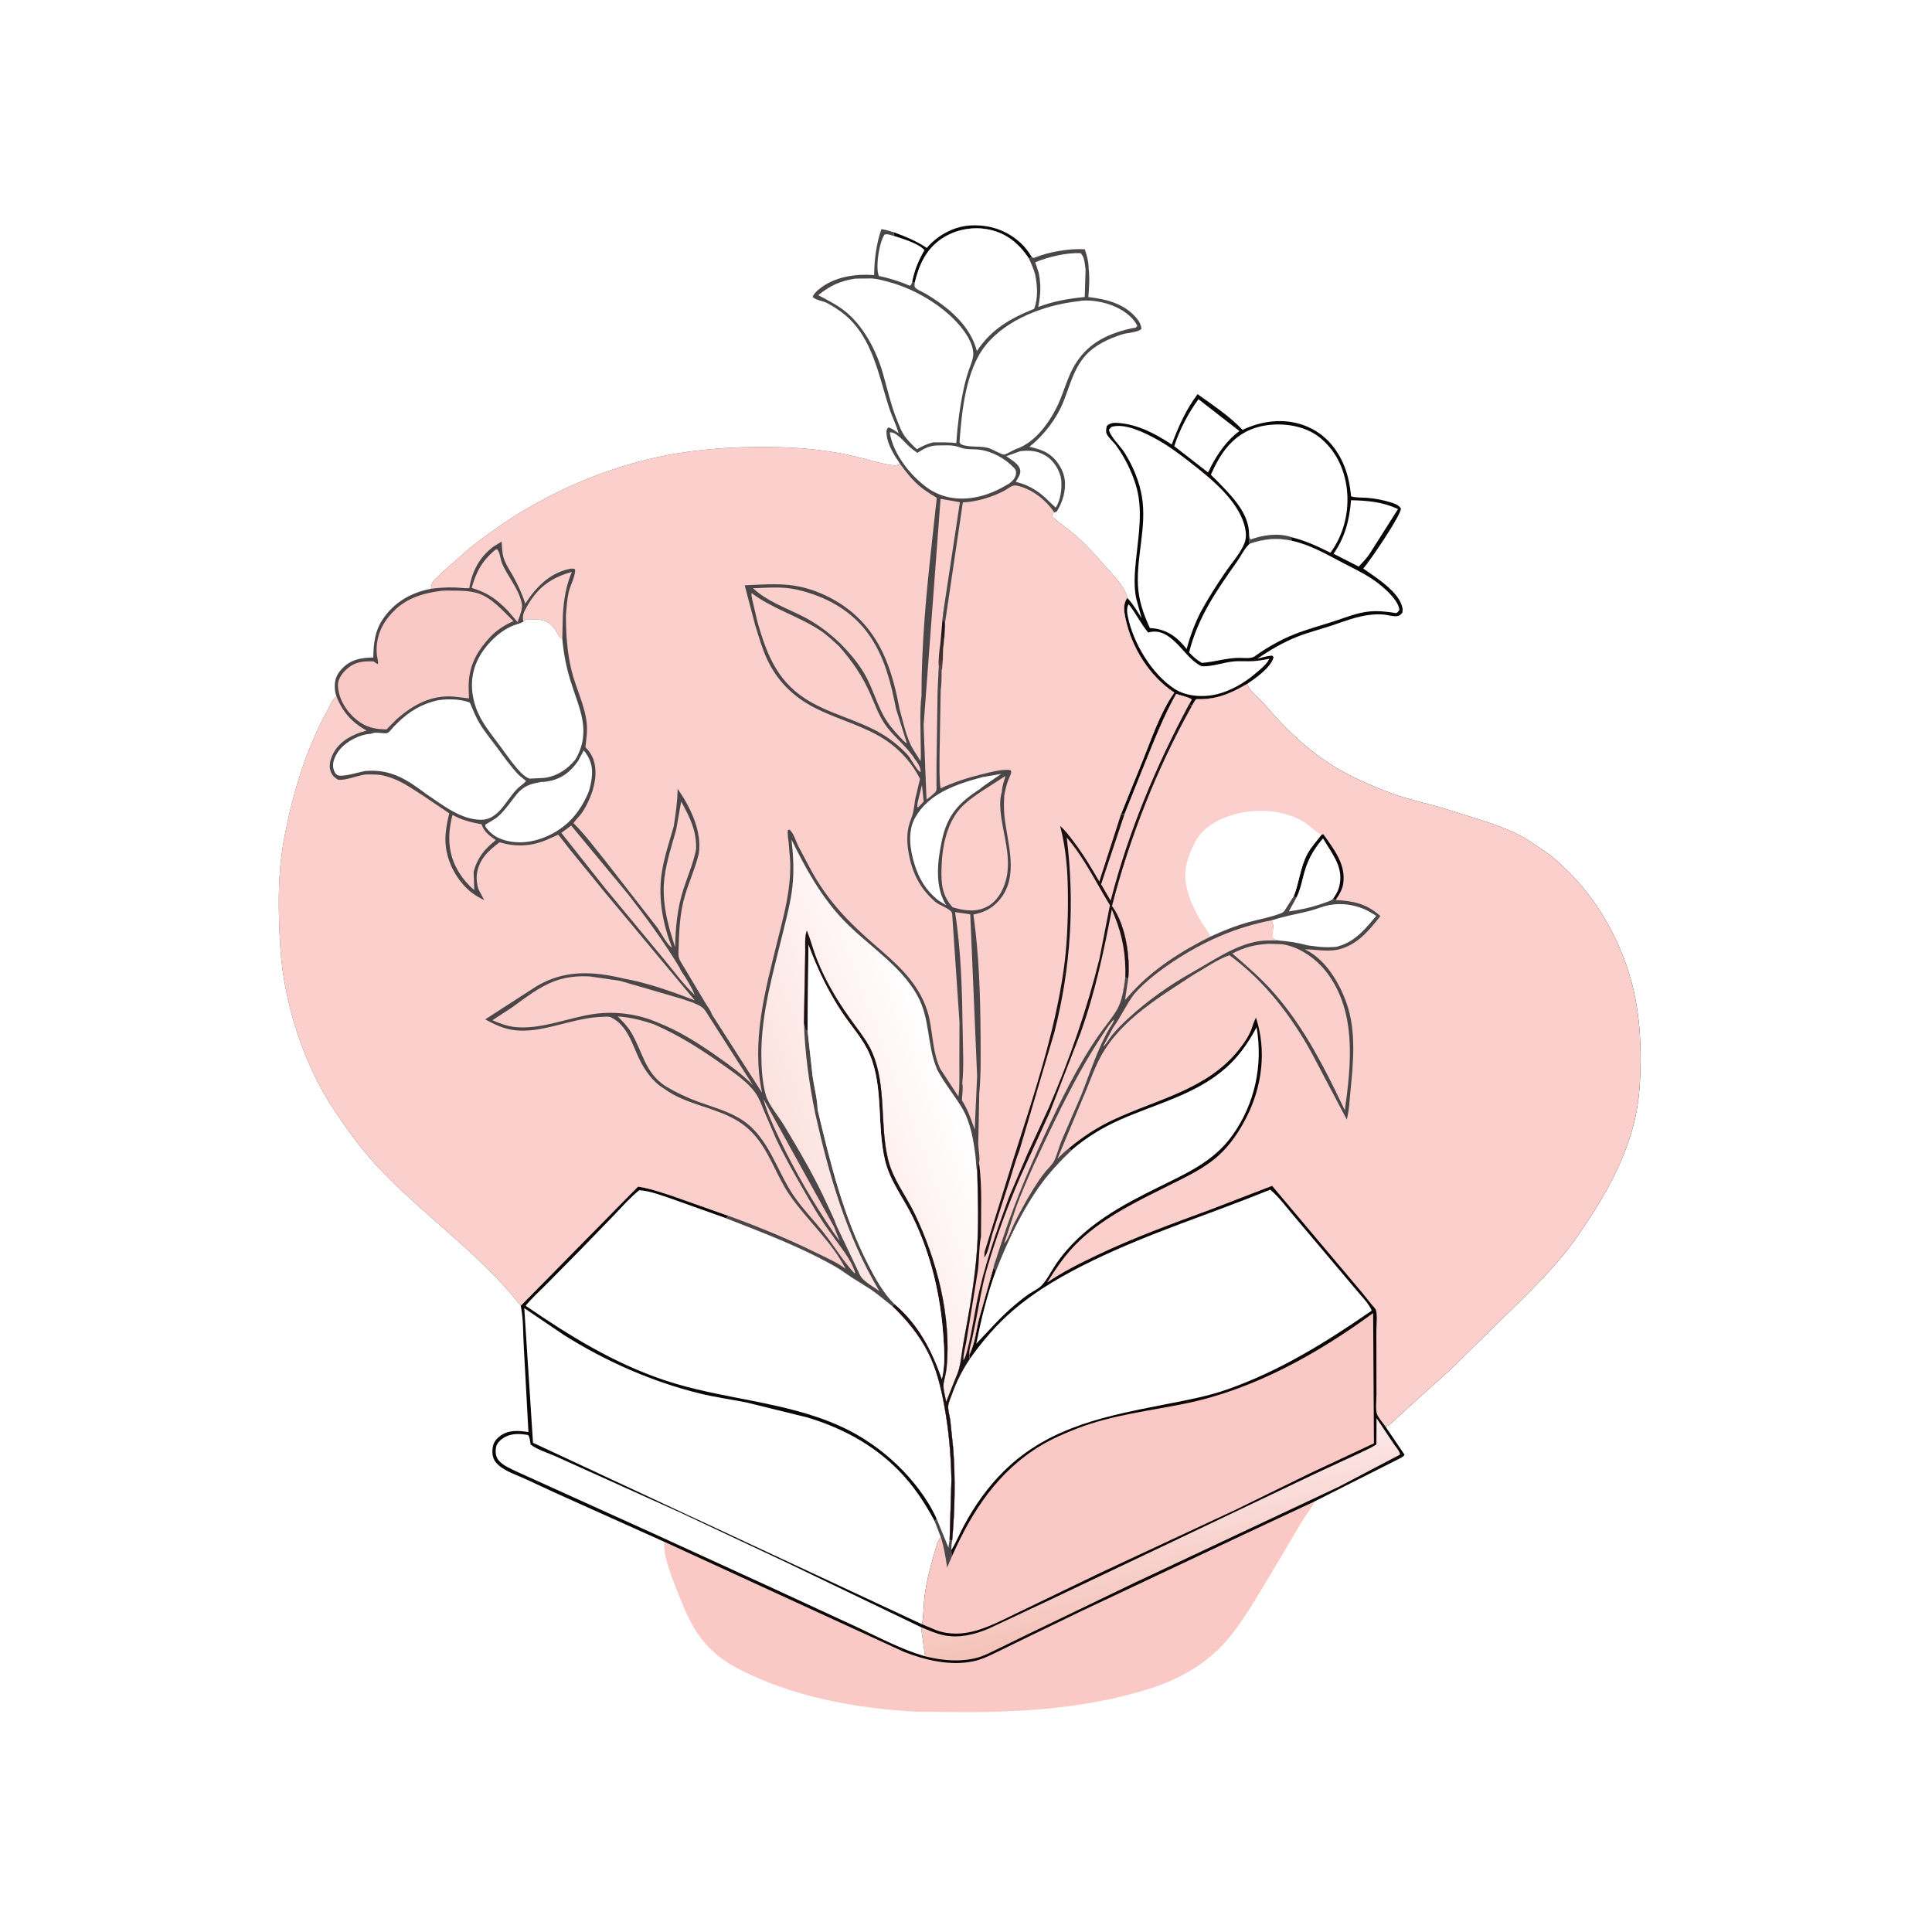 <svg version="1.1" xmlns="http://www.w3.org/2000/svg" style="display: block;" viewBox="0 0 2048 2048" width="1024" height="1024">
<defs>
	<linearGradient id="Gradient1" gradientUnits="userSpaceOnUse" x1="1244.59" y1="1708.24" x2="1212.89" y2="1566.47">
		<stop class="stop0" offset="0" stop-opacity="1" stop-color="rgb(244,194,184)"/>
		<stop class="stop1" offset="1" stop-opacity="1" stop-color="rgb(253,233,234)"/>
	</linearGradient>
	<linearGradient id="Gradient2" gradientUnits="userSpaceOnUse" x1="1007.07" y1="654.623" x2="989.928" y2="707.377">
		<stop class="stop0" offset="0" stop-opacity="1" stop-color="rgb(12,6,9)"/>
		<stop class="stop1" offset="1" stop-opacity="1" stop-color="rgb(87,65,63)"/>
	</linearGradient>
	<linearGradient id="Gradient3" gradientUnits="userSpaceOnUse" x1="836.372" y1="1221.65" x2="1011.37" y2="1155.31">
		<stop class="stop0" offset="0" stop-opacity="1" stop-color="rgb(252,226,222)"/>
		<stop class="stop1" offset="1" stop-opacity="1" stop-color="rgb(255,255,255)"/>
	</linearGradient>
</defs>
<path transform="translate(0,0)" fill="rgb(255,255,255)" d="M -0 -0 L 2048 0 L 2048 2048 L -0 2048 L -0 -0 z"/>
<path transform="translate(0,0)" fill="rgb(11,7,7)" d="M 947.966 246.343 C 960.118 250.881 971.633 255.536 982.443 262.825 L 983.684 261.424 C 995.03 248.737 1011.81 239.862 1029 238.985 C 1048.75 237.978 1067.13 243.972 1081.83 257.5 C 1086.4 261.706 1090.66 267.287 1093.79 272.636 L 1090.56 273.931 C 1080.5 258.568 1067.15 247.348 1048.68 243.457 C 1031.47 239.83 1012.76 243.25 998.174 253.1 C 981.303 264.491 974.328 280.887 969.562 299.995 L 966.815 299.148 C 969.091 286.874 973.636 275.872 979.89 265.134 C 973.179 257.85 956.444 253.072 947.226 250.055 L 947.966 246.343 z"/>
<path transform="translate(0,0)" fill="rgb(250,201,198)" d="M 704.171 1634.37 L 958.183 1751.04 C 980.875 1759.96 1007.36 1766.12 1031.66 1761.1 C 1040.75 1759.22 1049.13 1754.96 1057.45 1750.97 L 1089.07 1735.54 L 1143.98 1708.95 L 1322.78 1624.65 L 1394.09 1591.3 C 1390.12 1598.92 1384.43 1605.59 1380.02 1613 L 1347.31 1668.28 C 1332.63 1691.85 1318.92 1717.38 1300.76 1738.53 C 1279.17 1763.67 1250.36 1780.05 1219.07 1789.95 C 1155.93 1809.94 1088.37 1815.12 1022.49 1814.92 L 970.954 1814.45 C 906.951 1811.15 838.085 1798.29 780.951 1768.11 C 766.87 1760.67 753.929 1750.48 744.018 1737.9 C 733.193 1724.16 726.123 1707.35 719.696 1691.19 C 715.668 1681.07 711.562 1671.01 708.384 1660.58 C 705.657 1651.62 703.498 1643.79 704.171 1634.37 z"/>
<path transform="translate(0,0)" fill="rgb(11,7,7)" d="M 1194.89 633.731 L 1195.9 634.818 C 1201.53 640.983 1205.75 648.235 1210.14 655.296 L 1204.46 634.546 C 1201.68 621.557 1202.82 607.242 1204.12 594.136 C 1206.8 567.174 1212.15 539.697 1203.73 513.163 C 1199.17 498.773 1192.11 484.701 1183.29 472.439 C 1180.33 468.332 1175.03 464.176 1173.06 459.657 C 1171.88 456.939 1172.81 454.287 1173.26 451.5 C 1176.56 448.54 1179.86 448.012 1184.26 448.284 C 1205.94 449.623 1224.2 459.561 1242.09 471.175 C 1249.13 452.225 1257.29 434.016 1269.47 417.811 C 1285.67 429.457 1303.46 441.156 1317.16 455.685 C 1337.25 446.097 1360.59 443.005 1381.97 450.746 C 1401.48 457.808 1415.25 472.104 1423.6 490.748 C 1428.74 502.215 1430.96 513.732 1432.21 526.161 C 1437.58 527.757 1444.2 527.281 1449.83 527.763 C 1457.81 528.444 1465.53 529.973 1473.21 532.243 C 1477.71 533.573 1482.32 534.94 1485.04 539 C 1485.33 545.999 1451.82 595.248 1445.1 602.687 C 1458.55 612.247 1483.65 627.489 1486.69 644.798 C 1486.99 646.484 1486.8 647.862 1486.5 649.526 C 1484.68 651.721 1483.51 652.937 1480.5 653.189 C 1476.73 653.504 1471.89 652.092 1468.05 651.615 C 1462.77 650.959 1457.66 651.16 1452.39 651.752 C 1438.46 653.315 1425.4 658.458 1412.22 662.905 C 1399.83 667.082 1387.04 670.221 1374.89 675.053 C 1359.66 681.107 1346.29 689.151 1332.74 698.229 C 1337.89 696.973 1343.2 695.288 1348.5 694.942 L 1350.1 696.5 C 1347.38 707.638 1330.87 718.981 1321.95 725.037 C 1311.43 731.086 1300.2 736.834 1288.25 739.401 C 1283.28 740.47 1278.31 740.985 1273.23 741.138 C 1272.53 741.16 1268.31 741.036 1267.97 741.24 C 1266.92 741.884 1263.86 747.621 1263.02 748.927 L 1260.8 745.925 L 1263.29 741.5 C 1261.01 739.147 1250.81 737.231 1246.84 735.496 C 1233.16 759.995 1223.41 785.136 1212.9 811.047 L 1192.05 862.997 L 1188.36 863 L 1211.38 806.14 C 1220.84 782.745 1229.5 756.522 1243.78 735.642 L 1244.77 734.212 C 1218.2 716.623 1199.3 686.015 1192.94 655.121 C 1191.33 647.319 1190.35 640.541 1194.89 633.731 z"/>
<path transform="translate(0,0)" fill="rgb(255,255,255)" d="M 1432.17 530.266 C 1450.27 530.678 1465.3 532.013 1481.98 539.589 L 1451.34 587.829 C 1448.01 592.512 1444.24 596.488 1440.26 600.607 L 1413.62 586.987 C 1425.79 569.617 1430.48 551.186 1432.17 530.266 z"/>
<path transform="translate(0,0)" fill="rgb(255,255,255)" d="M 1270.41 423.167 L 1313.84 456.935 C 1300.44 466.763 1291.09 480.476 1283.42 494.983 C 1282.57 497.112 1281.82 498.859 1280.5 500.757 L 1244.72 472.966 C 1250.42 455.465 1259.56 438.048 1270.41 423.167 z"/>
<path transform="translate(0,0)" fill="rgb(255,255,255)" d="M 1196.45 640.5 C 1204.08 650.054 1209.35 661.329 1217.26 670.653 C 1218.24 670.226 1218.28 670.154 1219.5 669.922 C 1240.76 665.882 1253.49 692.562 1268.04 702.826 C 1269.75 704.033 1272.69 706.226 1274.83 706.289 C 1285.03 706.586 1296.19 702.51 1306.4 701.28 C 1313.54 700.421 1320.77 701.218 1327.93 700.871 C 1333.83 700.585 1339.75 699.409 1345.56 698.359 C 1342.63 704.441 1335.55 709.886 1330.5 714.184 C 1319.24 723.829 1305.27 731.957 1290.83 735.693 C 1276.24 739.465 1257.85 738.564 1244.99 730.2 C 1221.03 714.629 1201.25 681.678 1195.63 653.854 C 1194.78 649.663 1193.98 644.182 1196.45 640.5 z"/>
<path transform="translate(0,0)" fill="rgb(255,255,255)" d="M 1324.01 564.537 L 1323.89 562.627 C 1322.05 541.045 1302.9 522.989 1288.89 508.45 C 1288.14 507.673 1283.86 503.87 1283.64 503.068 C 1283.64 503.063 1284.55 501.035 1284.62 500.889 C 1288.76 491.802 1293.31 483.359 1299.56 475.531 C 1311.69 460.335 1327.15 452.187 1346.5 450.364 C 1365.04 448.617 1385.85 452.49 1400.41 464.927 C 1417.78 479.765 1426.65 500.732 1428.16 523.234 C 1429.66 545.375 1423.52 567.945 1410.34 585.918 C 1396.73 579.133 1383.61 573.033 1368.78 569.413 L 1369.14 573.172 C 1353.03 569.814 1340.22 571.26 1324.74 576.315 C 1323.3 572.389 1323.77 568.618 1324.01 564.537 z"/>
<path transform="translate(0,0)" fill="rgb(75,71,72)" d="M 1324.01 564.537 C 1324.24 567.144 1324.1 569.601 1325.5 571.864 C 1339.23 567.135 1353.89 564.813 1368.19 569.076 L 1368.78 569.413 L 1369.14 573.172 C 1353.03 569.814 1340.22 571.26 1324.74 576.315 C 1323.3 572.389 1323.77 568.618 1324.01 564.537 z"/>
<path transform="translate(0,0)" fill="rgb(255,255,255)" d="M 1324.74 576.315 C 1340.22 571.26 1353.03 569.814 1369.14 573.172 C 1388.44 577.202 1406.04 587.539 1423.37 596.59 C 1437.92 604.191 1451.79 610.437 1464.5 621.193 C 1471.25 626.906 1482.44 637.277 1483.41 646.5 C 1482.36 648.178 1481.78 649.013 1480 649.919 C 1470.28 648.326 1460.87 647.27 1451 648.262 C 1438.78 649.49 1426.54 654.49 1414.93 658.306 C 1400.56 663.027 1385.92 666.836 1371.85 672.449 C 1357.58 678.141 1344.06 685.822 1331.5 694.671 L 1330.28 695.6 C 1326.27 698.569 1318.38 697.324 1313.39 697.355 C 1300.2 697.437 1287.21 701.736 1274.04 702.701 C 1268.62 699.515 1264.77 696.211 1260.51 691.593 C 1269.7 654.539 1289.59 626.084 1311.23 595.399 C 1315.68 589.089 1319 581.53 1324.74 576.315 z"/>
<path transform="translate(0,0)" fill="rgb(255,255,255)" d="M 1178.26 452.5 C 1192.5 448.219 1212.86 458.522 1225 465.06 C 1238.28 472.207 1250.31 481.304 1262.18 490.56 C 1283.37 507.086 1311.31 529.537 1318.99 556.297 C 1320.76 562.482 1321.63 569.393 1319.28 575.531 C 1315.21 586.176 1305.43 597.027 1298.96 606.5 C 1289.66 620.11 1280.8 633.992 1272.92 648.478 C 1266.39 661.291 1261.63 674.13 1257.92 687.987 L 1254.47 683.877 C 1245.33 673.242 1234.52 666.847 1220.38 665.861 L 1218.94 665.773 C 1212.21 651.356 1207.05 636.397 1206.27 620.361 C 1204.75 588.957 1215.67 558.346 1210.52 526.752 C 1207.82 510.215 1200.97 494.209 1192.19 480 C 1187.85 472.968 1176.71 462.847 1175.5 455.368 L 1178.26 452.5 z"/>
<path transform="translate(0,0)" fill="rgb(11,7,7)" d="M 1321.95 725.037 L 1322.3 725.911 C 1325.68 733.664 1334.79 739.926 1340.32 746.431 C 1360.55 770.21 1382.51 791.916 1408.82 809.077 C 1428.85 822.142 1453.05 832.864 1475.47 841.089 C 1491.93 847.128 1508.54 850.767 1525.38 855.361 L 1566.5 868.189 C 1581.61 873.134 1596.92 878.178 1611.08 885.545 C 1620.38 890.389 1628.96 896.771 1637.67 902.596 C 1647.04 908.865 1655.13 916.607 1663.11 924.512 C 1698.56 959.638 1724.27 1009.69 1733.56 1058.6 C 1737.74 1080.58 1739.16 1101.75 1739.05 1124.09 C 1738.95 1143.76 1737.93 1163.41 1733.87 1182.71 C 1724.14 1228.92 1699.78 1270.43 1673.33 1308.9 C 1650.74 1341.75 1619.78 1371.17 1591.39 1399.01 L 1536.5 1452.8 L 1499.23 1486.23 L 1480.37 1503.5 C 1476.74 1506.84 1473.44 1510.55 1468.86 1512.53 L 1488.84 1541.99 C 1488.24 1544.04 1483.98 1545.87 1482 1546.92 L 1394.09 1591.3 L 1322.78 1624.65 L 1143.98 1708.95 L 1089.07 1735.54 L 1057.45 1750.97 C 1049.13 1754.96 1040.75 1759.22 1031.66 1761.1 C 1007.36 1766.12 980.875 1759.96 958.183 1751.04 L 704.171 1634.37 L 588.5 1582.41 L 555.979 1567.35 C 546.123 1562.83 532.995 1558.88 525.834 1550.41 C 522.093 1545.98 521.512 1540.45 522.213 1534.85 C 522.885 1529.48 525.533 1525.77 529.772 1522.5 C 538.936 1515.44 549.482 1516.48 560.167 1518.01 L 555.236 1427.57 C 554.393 1414.24 554.892 1399.14 552.38 1386.15 L 551.971 1384.15 L 676.315 1257.81 C 688.627 1259.7 700.734 1263.85 712.544 1267.71 L 772.082 1288.78 L 769.762 1291.37 C 808.947 1306.69 848.671 1321.6 885.342 1342.48 C 891.312 1345.88 896.758 1350.06 902.5 1353.81 L 922.943 1366.64 C 930.977 1372.18 938.549 1378.65 946.187 1384.71 C 961.294 1399.17 974.539 1415.23 983.979 1434 C 992.752 1451.44 997.152 1469.83 1000.74 1488.86 C 1005.77 1515.54 1007.97 1541.37 1008.56 1568.48 L 1006.64 1632.29 L 1009.29 1633.26 C 1012.21 1600.86 1012.85 1568.7 1010.52 1536.22 L 1007.3 1505.31 C 1006.66 1500.76 1004.71 1494.52 1005.18 1490.03 C 1005.55 1486.41 1007.67 1481.92 1008.88 1478.47 C 1013.62 1465.03 1019.74 1452.83 1027.67 1440.98 L 1027.47 1436.21 L 1028.28 1434.42 C 1033.66 1423.21 1034.77 1410.05 1037.81 1398 L 1053.23 1343.6 C 1053.32 1341.25 1054.93 1337.68 1055.63 1335.37 L 1062.53 1314.14 C 1076.91 1270.74 1094.28 1230.39 1113.9 1189.16 C 1131.17 1152.89 1149.71 1116.05 1174.43 1084.16 C 1178.48 1078.59 1183.07 1072.89 1185.88 1066.59 C 1190.08 1057.17 1191.46 1046.09 1192.88 1035.95 L 1195.94 1037.53 C 1198.11 1013.85 1193.25 981.159 1179.4 961.422 L 1178.67 960.405 C 1197.34 887.904 1226.4 814.359 1263.02 748.927 C 1263.86 747.621 1266.92 741.884 1267.97 741.24 C 1268.31 741.036 1272.53 741.16 1273.23 741.138 C 1278.31 740.985 1283.28 740.47 1288.25 739.401 C 1300.2 736.834 1311.43 731.086 1321.95 725.037 z"/>
<path transform="translate(0,0)" fill="url(#Gradient1)" d="M 976.338 1724.89 C 984.082 1728.04 992.103 1731.66 1000.32 1733.38 C 1016.64 1736.79 1032.76 1732.8 1047.81 1726.5 L 1112.19 1696.31 L 1234.02 1638.44 L 1393.71 1562.37 L 1440.77 1540.57 C 1446.88 1537.57 1453.33 1534.87 1459.04 1531.15 L 1459.19 1503.27 L 1477.5 1530.69 C 1479.45 1533.52 1483.88 1538.53 1484.12 1541.91 L 1419.31 1575.97 L 1203.14 1677.6 L 1090 1732.14 L 1056.82 1748.35 C 1050.12 1751.58 1043.23 1755.25 1036.03 1757.21 C 1017.99 1762.11 998.539 1760.25 980.597 1755.76 L 976.338 1724.89 z"/>
<path transform="translate(0,0)" fill="rgb(255,255,255)" d="M 980.597 1755.76 C 955.524 1748.48 932.543 1736.1 909 1725.07 L 813.5 1680.96 L 690.89 1624.8 L 548.573 1560.36 C 542.144 1557.23 532.572 1553.41 528.213 1547.57 C 525.362 1543.76 525.026 1539.06 525.754 1534.5 C 526.431 1530.26 529.64 1527.04 533.078 1524.68 C 541.164 1519.13 550.587 1519.56 559.769 1521.19 C 561.635 1523.26 561.977 1528.4 562.544 1531.27 C 569.288 1536.78 582.105 1540.52 590.231 1544.31 L 721.701 1603.63 L 835.393 1657.1 L 976.338 1724.89 L 980.597 1755.76 z"/>
<path transform="translate(0,0)" fill="rgb(255,255,255)" d="M 1135.96 1219.06 C 1151.58 1205.64 1169.05 1195.04 1187.89 1186.72 C 1225.88 1169.94 1267.97 1160.11 1299.78 1131.76 C 1313.59 1119.45 1323.34 1105.11 1332.07 1088.95 C 1338.89 1129.25 1330.31 1169.9 1306.5 1203.37 C 1286.74 1231.16 1257.89 1243.68 1228.43 1258.25 C 1208.86 1267.92 1188.99 1278.08 1170.9 1290.33 C 1150.54 1304.11 1133.3 1319.71 1119.34 1340.04 C 1114.45 1347.17 1110.24 1356.16 1104.4 1362.4 C 1100.73 1366.31 1095.15 1368.69 1090.73 1371.69 C 1085.36 1375.34 1080.28 1379.54 1075.31 1383.71 C 1060.38 1396.21 1048.36 1410.48 1034.88 1424.36 C 1040.02 1398.92 1046.39 1371.87 1055.53 1347.54 C 1067.64 1316.22 1083.86 1281.89 1103.77 1254.75 C 1113.17 1241.92 1124.45 1230.02 1135.96 1219.06 z"/>
<path transform="translate(0,0)" fill="rgb(255,255,255)" d="M 977.406 1721.79 L 565.014 1529.43 L 555.751 1386.7 L 597.897 1415.25 C 642.046 1443.03 691.152 1464.71 741.873 1477.17 C 758.127 1481.16 774.762 1483.4 791.171 1486.66 L 855.425 1502.46 C 895.077 1514.23 931.072 1534.28 958.816 1565.41 C 971.651 1579.8 981.722 1595.7 990.91 1612.6 L 997.319 1629.22 C 993.141 1634.68 992.042 1641.2 990.133 1647.68 C 985.798 1662.39 981.978 1677.24 980.088 1692.5 C 978.891 1702.17 979.166 1712.24 977.406 1721.79 z"/>
<path transform="translate(0,0)" fill="rgb(250,201,198)" d="M 1009.52 1648.86 C 1030.52 1601.65 1058.23 1559.34 1103.5 1532.22 C 1115.8 1524.84 1129.01 1519.21 1142.35 1514.04 C 1178.9 1499.9 1219 1495.55 1257.19 1487.67 C 1329.09 1472.83 1396.79 1435.05 1455.59 1391.9 L 1456.42 1530 L 1389.35 1561.43 L 1309.65 1600.49 L 1166.59 1667.19 L 1083.66 1707.16 C 1068.02 1714.6 1051.96 1723.39 1035.34 1728.34 C 1021.34 1732.51 1006.66 1733.18 992.743 1728.2 L 977.406 1721.79 C 979.166 1712.24 978.891 1702.17 980.088 1692.5 C 981.978 1677.24 985.798 1662.39 990.133 1647.68 C 992.042 1641.2 993.141 1634.68 997.319 1629.22 L 990.91 1612.6 L 992.829 1609.96 L 993.236 1610.73 L 1005.41 1640.44 L 1006.49 1632.36 L 1006.64 1632.29 L 1009.29 1633.26 C 1008.78 1636.61 1008.4 1639.72 1008.47 1643.11 C 1008.57 1645.34 1008.28 1646.95 1009.52 1648.86 z"/>
<path transform="translate(0,0)" fill="rgb(75,71,72)" d="M 992.829 1609.96 L 993.236 1610.73 L 1005.41 1640.44 L 1006.49 1632.36 L 1006.64 1632.29 L 1009.29 1633.26 C 1008.78 1636.61 1008.4 1639.72 1008.47 1643.11 C 1008.57 1645.34 1008.28 1646.95 1009.52 1648.86 L 1003.97 1661.7 C 1002.49 1650.58 1000.55 1639.98 997.319 1629.22 L 990.91 1612.6 L 992.829 1609.96 z"/>
<path transform="translate(0,0)" fill="rgb(255,255,255)" d="M 992.829 1609.96 C 983.683 1589.24 967.306 1568.41 951.057 1552.86 C 933.193 1535.75 912.578 1521.63 890.005 1511.5 C 831.023 1485.03 764.826 1483.42 704 1462.96 C 650.389 1444.93 603.512 1415.85 557.179 1384.15 C 563.593 1376.28 571.464 1369.19 578.627 1361.99 L 614.813 1325.34 L 651.326 1287.64 C 659.773 1278.81 668.062 1269.31 677.62 1261.68 C 688.849 1262.29 701.467 1267.28 712.156 1270.85 L 769.762 1291.37 C 808.947 1306.69 848.671 1321.6 885.342 1342.48 C 891.312 1345.88 896.758 1350.06 902.5 1353.81 L 922.943 1366.64 C 930.977 1372.18 938.549 1378.65 946.187 1384.71 C 961.294 1399.17 974.539 1415.23 983.979 1434 C 992.752 1451.44 997.152 1469.83 1000.74 1488.86 C 1005.77 1515.54 1007.97 1541.37 1008.56 1568.48 L 1006.64 1632.29 L 1006.49 1632.36 L 1005.41 1640.44 L 993.236 1610.73 L 992.829 1609.96 z"/>
<path transform="translate(0,0)" fill="rgb(255,255,255)" d="M 1027.67 1440.98 C 1041.23 1421.83 1055.98 1404.45 1073.83 1389.12 C 1099.42 1367.13 1128.4 1350.83 1158.6 1336.15 C 1219.36 1306.63 1283.98 1286.57 1346.46 1261.11 C 1355.78 1268.72 1363.98 1280.29 1371.95 1289.43 L 1436.95 1366.47 C 1441.75 1372.44 1451.76 1382.41 1454.02 1389.35 C 1405.63 1422.86 1356.05 1453.62 1300.13 1473.12 C 1280.64 1479.92 1259.96 1483.8 1239.74 1487.78 C 1175.26 1500.49 1113.17 1511.17 1064.25 1559.35 C 1046.87 1576.47 1033.06 1596.15 1021.59 1617.61 C 1017.16 1625.88 1013.5 1635.28 1008.47 1643.11 C 1008.4 1639.72 1008.78 1636.61 1009.29 1633.26 C 1012.21 1600.86 1012.85 1568.7 1010.52 1536.22 L 1007.3 1505.31 C 1006.66 1500.76 1004.71 1494.52 1005.18 1490.03 C 1005.55 1486.41 1007.67 1481.92 1008.88 1478.47 C 1013.62 1465.03 1019.74 1452.83 1027.67 1440.98 z"/>
<path transform="translate(0,0)" fill="rgb(250,207,204)" d="M 1321.95 725.037 L 1322.3 725.911 C 1325.68 733.664 1334.79 739.926 1340.32 746.431 C 1360.55 770.21 1382.51 791.916 1408.82 809.077 C 1428.85 822.142 1453.05 832.864 1475.47 841.089 C 1491.93 847.128 1508.54 850.767 1525.38 855.361 L 1566.5 868.189 C 1581.61 873.134 1596.92 878.178 1611.08 885.545 C 1620.38 890.389 1628.96 896.771 1637.67 902.596 C 1647.04 908.865 1655.13 916.607 1663.11 924.512 C 1698.56 959.638 1724.27 1009.69 1733.56 1058.6 C 1737.74 1080.58 1739.16 1101.75 1739.05 1124.09 C 1738.95 1143.76 1737.93 1163.41 1733.87 1182.71 C 1724.14 1228.92 1699.78 1270.43 1673.33 1308.9 C 1650.74 1341.75 1619.78 1371.17 1591.39 1399.01 L 1536.5 1452.8 L 1499.23 1486.23 L 1480.37 1503.5 C 1476.74 1506.84 1473.44 1510.55 1468.86 1512.53 C 1466.24 1508.69 1461.2 1503.13 1459.62 1498.96 C 1457.92 1494.46 1459.11 1483.79 1459.1 1478.84 L 1458.99 1410.5 C 1458.97 1405.49 1460.3 1392.7 1458.36 1388.32 C 1457.67 1386.78 1455.37 1384.61 1454.21 1383.17 L 1443.79 1370.16 L 1348.48 1257.07 L 1283.17 1282.24 C 1242.46 1297.22 1201.82 1311.96 1162.63 1330.69 C 1144.31 1339.45 1126.7 1348.14 1109.92 1359.64 C 1120.02 1343.46 1130.45 1328.23 1144.44 1315.05 C 1171.65 1289.44 1206.29 1272.99 1239.37 1256.47 C 1257.76 1247.29 1276.82 1238.51 1292.14 1224.49 C 1304.55 1213.14 1314.07 1198.72 1321.6 1183.79 C 1338.03 1151.22 1342.68 1113.54 1331.38 1078.65 C 1330.12 1081.53 1328.7 1084.44 1327.82 1087.46 C 1325.1 1096.78 1318.96 1105.62 1312.94 1113.16 C 1279.15 1155.39 1225.77 1165.39 1179.22 1187.45 C 1162.38 1195.44 1146.85 1205.65 1132.62 1217.65 L 1135.96 1219.06 C 1124.45 1230.02 1113.17 1241.92 1103.77 1254.75 C 1083.86 1281.89 1067.64 1316.22 1055.53 1347.54 L 1053.23 1343.6 C 1053.32 1341.25 1054.93 1337.68 1055.63 1335.37 L 1062.53 1314.14 C 1076.91 1270.74 1094.28 1230.39 1113.9 1189.16 C 1131.17 1152.89 1149.71 1116.05 1174.43 1084.16 C 1178.48 1078.59 1183.07 1072.89 1185.88 1066.59 C 1190.08 1057.17 1191.46 1046.09 1192.88 1035.95 L 1195.94 1037.53 C 1198.11 1013.85 1193.25 981.159 1179.4 961.422 L 1178.67 960.405 C 1197.34 887.904 1226.4 814.359 1263.02 748.927 C 1263.86 747.621 1266.92 741.884 1267.97 741.24 C 1268.31 741.036 1272.53 741.16 1273.23 741.138 C 1278.31 740.985 1283.28 740.47 1288.25 739.401 C 1300.2 736.834 1311.43 731.086 1321.95 725.037 z"/>
<path transform="translate(0,0)" fill="rgb(255,255,255)" d="M 1400.8 884.882 L 1402.73 884.267 C 1413.92 900.05 1427.19 916.562 1423.82 937.133 C 1422.79 943.408 1419.34 948.817 1415.84 954.007 L 1413.02 953.016 C 1409.86 955.41 1405.03 956.679 1401.31 957.991 C 1389.66 962.101 1378.36 964.443 1366.17 966.196 L 1373.52 952.795 L 1373.9 951.929 L 1371.37 950.15 C 1377.16 935.717 1378.37 919.141 1385.61 905.602 C 1389.52 898.278 1395.69 891.44 1400.8 884.882 z"/>
<path transform="translate(0,0)" fill="rgb(11,7,7)" d="M 1400.8 884.882 L 1402.73 884.267 C 1413.92 900.05 1427.19 916.562 1423.82 937.133 C 1422.79 943.408 1419.34 948.817 1415.84 954.007 L 1413.02 953.016 C 1415.38 949.382 1417.97 945.576 1419.19 941.38 C 1425.46 919.878 1412.41 905.87 1402.44 888.658 C 1391.09 902.042 1385.41 912.981 1381.23 929.883 C 1379.44 937.112 1377.85 944.374 1374.38 951.023 L 1373.9 951.929 L 1371.37 950.15 C 1377.16 935.717 1378.37 919.141 1385.61 905.602 C 1389.52 898.278 1395.69 891.44 1400.8 884.882 z"/>
<path transform="translate(0,0)" fill="rgb(255,255,255)" d="M 1283.27 992.794 C 1280.26 986.826 1276.13 982.061 1272.87 976.297 C 1262.36 957.708 1251.95 935.463 1258.42 913.566 L 1258.91 912 C 1260.93 905.009 1263.55 898.467 1267.08 892.088 C 1275.82 876.277 1292.41 867.757 1309.18 863.125 C 1332.36 856.727 1360.6 858.399 1381.5 870.929 C 1387.81 874.715 1393.19 880.809 1399.43 884.176 L 1400.8 884.882 C 1395.69 891.44 1389.52 898.278 1385.61 905.602 C 1378.37 919.141 1377.16 935.717 1371.37 950.15 L 1362.68 963.825 C 1361.46 965.673 1360.42 967.153 1358.26 968.004 C 1347.25 972.346 1335.64 974.266 1324.29 977.363 C 1310.16 981.221 1296.55 986.643 1283.27 992.794 z"/>
<path transform="translate(0,0)" fill="rgb(75,71,72)" d="M 1371.37 950.15 L 1373.9 951.929 L 1373.52 952.795 L 1366.17 966.196 C 1378.36 964.443 1389.66 962.101 1401.31 957.991 C 1405.03 956.679 1409.86 955.41 1413.02 953.016 L 1415.84 954.007 C 1433.27 955.081 1446.65 957.301 1460.5 968.731 L 1463.33 971.051 C 1450.7 986.967 1438.49 1002.04 1417.8 1006.74 C 1405.47 1009.03 1395.16 1006.42 1383.13 1006.31 C 1404.97 1016.72 1419.49 1041.21 1427.31 1063.11 C 1437.87 1092.67 1434.54 1126.38 1431.5 1157.04 C 1430.52 1166.88 1430.19 1177.2 1427.64 1186.78 L 1391.32 1117.91 C 1369.7 1077.98 1340.33 1039.49 1303.26 1012.61 C 1291.09 1016.62 1278.1 1025.98 1266.83 1032.21 C 1230.37 1056.32 1188.26 1080.38 1166.68 1120.25 C 1159.14 1134.17 1154.23 1149.9 1147.67 1164.37 L 1147.37 1165.25 L 1120.93 1228.24 C 1124.67 1224.77 1128.5 1220.6 1132.62 1217.65 L 1135.96 1219.06 C 1124.45 1230.02 1113.17 1241.92 1103.77 1254.75 C 1083.86 1281.89 1067.64 1316.22 1055.53 1347.54 L 1053.23 1343.6 C 1053.32 1341.25 1054.93 1337.68 1055.63 1335.37 L 1062.53 1314.14 C 1076.91 1270.74 1094.28 1230.39 1113.9 1189.16 C 1131.17 1152.89 1149.71 1116.05 1174.43 1084.16 C 1178.48 1078.59 1183.07 1072.89 1185.88 1066.59 C 1190.08 1057.17 1191.46 1046.09 1192.88 1035.95 L 1195.94 1037.53 L 1192.56 1059.99 L 1200.36 1051.42 C 1223 1026.67 1253.44 1007.54 1283.27 992.794 C 1296.55 986.643 1310.16 981.221 1324.29 977.363 C 1335.64 974.266 1347.25 972.346 1358.26 968.004 C 1360.42 967.153 1361.46 965.673 1362.68 963.825 L 1371.37 950.15 z"/>
<path transform="translate(0,0)" fill="rgb(250,207,204)" d="M 1175.23 1087.19 L 1180.69 1080.47 C 1180.85 1083.45 1178.22 1086.66 1176.67 1089.15 C 1163.58 1111.31 1155.9 1136.25 1146.49 1160.12 L 1125.16 1209.5 C 1122.45 1216.23 1120.7 1223.68 1117.61 1230.18 C 1115.61 1234.39 1111.09 1238.48 1108.12 1242.09 C 1103.76 1247.4 1099.97 1253.18 1096.28 1258.96 C 1088.7 1270.86 1082.01 1283.37 1075.58 1295.92 C 1072.58 1301.79 1068.91 1314.05 1064.5 1317.99 L 1076.99 1280 C 1088.54 1249.24 1102.77 1219.61 1117.1 1190.08 C 1134.44 1154.32 1152.61 1119.96 1175.23 1087.19 z"/>
<path transform="translate(0,0)" fill="rgb(255,255,255)" d="M 1348.03 975.514 C 1360.77 971.561 1373.29 969.09 1386.25 966.11 C 1394.11 964.302 1401.66 960.787 1409.59 959.329 C 1423.36 956.796 1438.55 959.392 1450.8 965.967 L 1458.92 970.823 C 1447.44 984.54 1436.57 998.14 1418.57 1003.12 L 1417.29 1003.48 L 1416.52 1003.68 C 1410.06 1004.16 1403.39 1004.31 1396.95 1003.49 L 1385.93 1002.1 C 1375.75 999.242 1365.78 997.828 1355.25 996.971 C 1353.1 996.425 1351.26 995.952 1349.28 994.934 C 1349.21 991.694 1349.05 988.429 1349.38 985.201 C 1349.78 981.252 1349.66 979.176 1348.03 975.514 z"/>
<path transform="translate(0,0)" fill="rgb(250,207,204)" d="M 1348.03 975.514 C 1349.66 979.176 1349.78 981.252 1349.38 985.201 C 1349.05 988.429 1349.21 991.694 1349.28 994.934 C 1351.26 995.952 1353.1 996.425 1355.25 996.971 C 1348.63 996.949 1341.55 996.594 1335.01 997.601 C 1309.67 1001.5 1286.95 1017.69 1265.02 1030.01 C 1240.32 1043.8 1216.47 1060.57 1195.67 1079.82 C 1189.67 1085.37 1183.82 1091.19 1178.61 1097.51 C 1176.54 1100.02 1171.84 1108.37 1169.39 1109.23 L 1180 1089.25 C 1188.18 1078 1193.65 1065.14 1202.22 1053.79 C 1213.84 1040.65 1228.81 1029.17 1243.36 1019.48 C 1275.76 997.903 1309.82 982.935 1348.03 975.514 z"/>
<path transform="translate(0,0)" fill="rgb(250,207,204)" d="M 1345.14 1000.42 L 1358.81 1000.9 C 1377.14 1003.38 1395.18 1016.17 1406.24 1030.61 C 1438.22 1072.39 1432.45 1128.04 1425.57 1176.94 L 1415.29 1155.63 C 1396.63 1117.7 1376.17 1080.79 1347.57 1049.32 C 1334.88 1035.34 1320.56 1023.09 1306.31 1010.76 C 1319.67 1003.97 1330.16 1001.35 1345.14 1000.42 z"/>
<path transform="translate(0,0)" fill="rgb(75,71,72)" d="M 969.562 299.995 C 974.328 280.887 981.303 264.491 998.174 253.1 C 1012.76 243.25 1031.47 239.83 1048.68 243.457 C 1067.15 247.348 1080.5 258.568 1090.56 273.931 L 1093.79 272.636 L 1095.7 273.5 L 1096.77 273.058 C 1111.9 266.979 1133.48 263.212 1149.88 264.244 C 1152.18 270.538 1153.97 277.711 1153.98 284.451 C 1155.29 294.695 1154.44 304.635 1153.71 314.88 C 1173.64 317.277 1192.97 322.042 1206.01 338.778 C 1208.39 341.838 1209.41 344.725 1210.04 348.5 C 1206.41 352.489 1195.15 352.618 1189.5 354.436 C 1175.41 358.969 1160.86 365.562 1150.77 376.737 C 1138.3 390.555 1134.17 408.58 1127.45 425.406 C 1120.03 443.973 1106.81 461.126 1091.26 473.616 C 1105.52 476.785 1114.95 480.583 1123.15 493.58 C 1129.5 503.644 1130.23 514.05 1127.47 525.353 C 1125.96 531.572 1123.4 537.044 1120.06 542.475 L 1117.5 543.103 L 1115.35 545.064 C 1115.52 547.864 1115.5 547.611 1117.63 549.504 C 1124.94 556.013 1133.21 561.354 1140.58 567.827 C 1152.44 578.239 1162.2 589.502 1172.62 601.292 C 1179.88 609.51 1193.11 622.68 1194.89 633.731 C 1190.35 640.541 1191.33 647.319 1192.94 655.121 C 1199.3 686.015 1218.2 716.623 1244.77 734.212 L 1243.78 735.642 C 1229.5 756.522 1220.84 782.745 1211.38 806.14 L 1188.36 863 L 1192.05 862.997 L 1212.9 811.047 C 1223.41 785.136 1233.16 759.995 1246.84 735.496 C 1250.81 737.231 1261.01 739.147 1263.29 741.5 L 1260.8 745.925 L 1263.02 748.927 C 1226.4 814.359 1197.34 887.904 1178.67 960.405 L 1179.4 961.422 C 1193.25 981.159 1198.11 1013.85 1195.94 1037.53 L 1192.88 1035.95 C 1191.46 1046.09 1190.08 1057.17 1185.88 1066.59 C 1183.07 1072.89 1178.48 1078.59 1174.43 1084.16 C 1149.71 1116.05 1131.17 1152.89 1113.9 1189.16 C 1094.28 1230.39 1076.91 1270.74 1062.53 1314.14 L 1055.63 1335.37 C 1054.93 1337.68 1053.32 1341.25 1053.23 1343.6 L 1037.81 1398 C 1034.77 1410.05 1033.66 1423.21 1028.28 1434.42 L 1027.47 1436.21 L 1027.67 1440.98 C 1019.74 1452.83 1013.62 1465.03 1008.88 1478.47 C 1007.67 1481.92 1005.55 1486.41 1005.18 1490.03 C 1004.71 1494.52 1006.66 1500.76 1007.3 1505.31 L 1010.52 1536.22 C 1012.85 1568.7 1012.21 1600.86 1009.29 1633.26 L 1006.64 1632.29 L 1008.56 1568.48 C 1007.97 1541.37 1005.77 1515.54 1000.74 1488.86 C 997.152 1469.83 992.752 1451.44 983.979 1434 C 974.539 1415.23 961.294 1399.17 946.187 1384.71 C 938.549 1378.65 930.977 1372.18 922.943 1366.64 L 902.5 1353.81 C 896.758 1350.06 891.312 1345.88 885.342 1342.48 C 848.671 1321.6 808.947 1306.69 769.762 1291.37 L 772.082 1288.78 L 712.544 1267.71 C 700.734 1263.85 688.627 1259.7 676.315 1257.81 L 551.971 1384.15 C 507.472 1327.29 446.111 1286.76 397.506 1233.84 C 382.113 1217.08 368.353 1197.69 355.607 1178.86 C 326.2 1135.42 307.039 1081.15 299.689 1029.32 C 297.094 1011.02 296.294 992.061 295.766 973.596 C 294.898 943.256 296.092 914.148 302.045 884.269 C 311.086 838.884 324.266 794.658 346.652 753.902 C 349.44 748.826 351.761 741.504 356.657 738.242 C 355.751 735.417 355.1 732.653 354.946 729.681 C 354.505 721.163 356.471 715.369 362.386 709.001 C 371.584 699.1 382.875 697.122 395.719 696.972 C 395.885 682.382 397.405 668.742 405.827 656.296 C 417.962 638.362 435.787 628.092 456.775 624.146 L 456.946 623.053 L 457.216 621.521 C 457.477 619.807 457.319 619.693 458.005 618 C 458.902 615.788 462.051 613.251 463.759 611.525 C 471.762 603.439 480.745 596.542 489.04 588.781 C 499.549 578.949 510.413 571.316 522.052 562.902 C 575.365 524.359 641.051 495.279 705.798 482.755 C 746.004 474.978 789.115 472.765 830.055 474.156 C 854.215 474.977 878.516 477.659 902.141 482.832 C 916.725 486.026 931.578 491.131 946.312 493.22 C 950.047 493.749 950.772 493.253 954.123 491.675 C 948.247 483.229 940.896 471.468 939.864 461 C 939.528 457.592 939.362 455.715 941.5 453.088 C 945.548 453.983 949.143 456.953 952.556 459.226 C 949.913 449.936 945.3 441.07 942.331 431.822 C 931.442 397.898 924.916 358.421 896.022 334.037 C 890.333 329.236 883.4 324.73 876.801 321.267 C 872.121 318.812 865.084 318.414 861.383 314.729 C 862.719 311.423 865.515 308.73 868.259 306.5 C 884.385 293.391 906.51 290.008 926.617 291.647 C 926.851 274.896 928.83 258.727 934.334 242.83 C 938.959 243.556 943.471 245.055 947.966 246.343 L 947.226 250.055 C 956.444 253.072 973.179 257.85 979.89 265.134 C 973.636 275.872 969.091 286.874 966.815 299.148 L 969.562 299.995 z"/>
<path transform="translate(0,0)" fill="rgb(250,207,204)" d="M 972.678 850.963 L 977.323 831.958 L 979.157 849.663 L 973.5 855.624 L 972.259 855.5 L 972.678 850.963 z"/>
<path transform="translate(0,0)" fill="rgb(250,207,204)" d="M 883.57 1306.54 C 862.433 1275.51 842.939 1242.2 826.784 1208.31 C 820.192 1194.47 813.152 1179.72 809.207 1164.86 L 884.093 1300.38 L 890.112 1315.61 L 883.57 1306.54 z"/>
<path transform="translate(0,0)" fill="rgb(250,207,204)" d="M 554.809 659.025 C 553.334 652.364 555.332 648.744 558.536 643.022 C 569.975 622.596 583.986 612.514 606.18 606.221 C 599.967 621.023 597.636 635.623 596.687 651.546 L 596.068 677.251 C 592.886 675.432 591.929 673.687 590.234 670.5 C 588.804 667.81 587.353 665.823 585.219 663.597 C 577.874 655.935 570.034 656.712 560.032 656.475 C 556.946 656.402 557.028 656.913 554.809 659.025 z"/>
<path transform="translate(0,0)" fill="rgb(255,255,255)" d="M 966.815 299.148 C 966.116 301.181 966.337 301.652 964.5 302.924 C 953.901 298.407 942.988 294.845 931.682 292.601 L 931.06 290.784 C 928.363 280.85 932.018 257.342 937.5 248.797 C 940.618 247.523 944.001 249.189 947.226 250.055 C 956.444 253.072 973.179 257.85 979.89 265.134 C 973.636 275.872 969.091 286.874 966.815 299.148 z"/>
<path transform="translate(0,0)" fill="rgb(250,207,204)" d="M 525.481 582.5 L 526.972 582.257 C 529.862 585.008 530.562 593.461 532.31 597.5 C 538.287 611.311 548.665 622.438 552.582 637.454 L 552.968 639 C 554.695 645.171 550.548 653.361 548.645 659.441 L 538.668 647.789 C 526.666 635.3 516.748 628.167 500.005 623.213 C 504.867 605.79 511.314 594.001 525.481 582.5 z"/>
<path transform="translate(0,0)" fill="rgb(255,255,255)" d="M 1081.41 478.295 C 1091.85 476.979 1101.18 477.971 1110.18 484.185 C 1117.62 489.315 1123.86 499.451 1124.89 508.474 C 1125.88 517.173 1124.38 530.785 1119.02 538.025 L 1112.17 531.643 C 1102.7 521.834 1091.66 514.578 1078.41 511.193 L 1076.82 510.794 L 1077.84 508.95 C 1079.61 505.862 1082 502.463 1081.53 498.729 C 1080.68 491.953 1071.87 487.325 1066.72 483.584 L 1081.41 478.295 z"/>
<path transform="translate(0,0)" fill="rgb(250,207,204)" d="M 479.617 863.807 C 489.585 869.293 499.363 871.79 510.463 873.744 C 513.118 881.85 518.841 885.886 525.57 890.549 C 513.582 900.033 506.153 909.114 502.081 924.034 L 502.732 943.606 C 496.236 938.005 490.938 931.888 486.425 924.577 C 474.448 905.174 474.265 885.192 479.617 863.807 z"/>
<path transform="translate(0,0)" fill="rgb(255,255,255)" d="M 1101.11 289.237 L 1097.37 278.04 C 1110.43 272.471 1131.27 267.498 1145.5 268.401 C 1149.81 272.3 1149.96 280.507 1150.77 286.058 L 1149.84 314.88 C 1132.75 316.463 1116.66 319.303 1100.56 325.395 C 1103.19 312.575 1103.61 302.106 1101.11 289.237 z"/>
<path transform="translate(0,0)" fill="rgb(250,207,204)" d="M 716.725 879.721 L 722.065 849.661 C 731.393 866.732 738.342 880.137 737.949 900.033 C 734.996 914.787 729.311 927.75 724.686 941.915 C 718.027 962.306 716.08 982.787 715.67 1004.1 C 707.703 979.797 701.114 955.764 704.433 929.836 C 706.605 912.867 712.118 896.15 716.725 879.721 z"/>
<path transform="translate(0,0)" fill="rgb(250,207,204)" d="M 642.035 942.217 L 595.015 882.874 L 605.489 875.152 L 665.825 948 C 685.313 973.101 704.139 998.74 720.511 1026.01 C 721.486 1029 724.537 1032.76 726.208 1035.53 C 730.045 1041.87 733.747 1047.92 736.532 1054.82 C 724.889 1044.06 714.801 1030.02 704.664 1017.84 L 642.035 942.217 z"/>
<path transform="translate(0,0)" fill="rgb(250,207,204)" d="M 1020.02 1148.69 C 1021.88 1130.86 1020.74 1112.06 1020.49 1094.16 C 1019.89 1051.59 1018.99 1009.01 1012.39 966.864 L 1028.52 969.228 L 1035.79 1140.69 L 1033.27 1197.37 C 1029.32 1186.4 1025.91 1176.17 1019.63 1166.24 C 1019.74 1162.61 1021.28 1151.48 1020.02 1148.69 z"/>
<path transform="translate(0,0)" fill="rgb(255,255,255)" d="M 1041.23 823.803 L 1061.26 820.389 C 1058.42 822.537 1039.63 834.944 1039.01 836.23 C 1016.18 850.99 1004.13 863.96 998.375 891.189 C 993.641 913.574 990.613 939.512 1003.03 959.717 L 993.942 953.934 C 981.442 943.541 974.13 931.48 969.378 915.996 C 964.594 900.411 961.751 881.439 970.179 866.567 C 984.867 840.648 1014.31 831.061 1041.23 823.803 z"/>
<path transform="translate(0,0)" fill="rgb(250,207,204)" d="M 979.074 768.695 L 997.029 528.809 L 1017.54 532.396 L 999.647 650.664 C 999.648 654.902 998.971 657.115 1001.73 660.619 C 1001.99 669.647 1000.74 678.841 999.799 687.813 C 999.584 695.743 999.503 704.357 998.184 712.157 C 997.418 710.477 996.836 709.168 996.611 707.308 L 996.51 706 L 995.164 706.083 L 993.893 732.502 L 992.726 811 L 992.734 831.576 C 992.736 833.518 993.093 836.792 992.276 838.484 C 991.393 840.312 986.625 844.042 984.928 845.504 L 982.161 847.516 L 980.721 812.1 L 979.074 768.695 z"/>
<path transform="translate(0,0)" fill="url(#Gradient2)" d="M 996.869 681.895 L 999.647 650.664 C 999.648 654.902 998.971 657.115 1001.73 660.619 C 1001.99 669.647 1000.74 678.841 999.799 687.813 C 999.584 695.743 999.503 704.357 998.184 712.157 C 997.418 710.477 996.836 709.168 996.611 707.308 L 996.51 706 L 995.164 706.083 C 994.485 698.672 995.877 689.294 996.869 681.895 z"/>
<path transform="translate(0,0)" fill="rgb(250,207,204)" d="M 890.94 682.266 C 878.65 670.544 865.906 660.967 850.746 653.261 C 831.901 643.683 814.224 638.041 798.211 623.606 C 813.192 623.035 829.309 621.575 844 624.875 C 875.556 631.965 904.214 647.538 922.632 675.043 C 938.167 698.242 944.445 724.214 949.812 751.254 L 961.305 787.829 C 959.556 787.628 955.089 782.514 953.705 781.046 C 946.839 773.761 940.532 766.227 935.879 757.318 C 928.519 743.224 924.256 727.7 916.172 713.893 C 909.303 702.16 900.389 691.959 890.94 682.266 z"/>
<path transform="translate(0,0)" fill="rgb(255,255,255)" d="M 943.177 458.5 L 944.176 458.292 C 950.148 458.082 959.249 469.008 963.15 472.708 C 966.018 475.428 969.203 477.763 972.413 480.06 C 975.891 477.983 979.533 475.519 983.346 474.133 L 984.5 473.741 C 988.436 472.375 991.821 472.184 995.94 472.159 C 1001.07 472.128 1007.01 471.786 1012.03 472.686 C 1015.59 473.325 1018.93 474.984 1022.5 475.627 C 1027.23 476.48 1032.42 476.062 1037.24 476.58 C 1051.12 478.072 1065.24 485.791 1074.84 495.947 C 1076.7 497.913 1077.23 499.326 1077.02 501.969 C 1076.66 506.543 1073.52 509.585 1070.14 512.303 C 1058.06 519.752 1046.11 525.197 1031.99 527.5 C 1014.41 530.369 996.931 527.325 982.441 516.697 C 964.519 503.552 946.731 480.975 943.177 458.5 z"/>
<path transform="translate(0,0)" fill="rgb(255,255,255)" d="M 612.742 806.761 L 618.841 795.425 C 625.771 804.024 628.629 812.553 627.359 823.777 C 626.762 829.048 625.67 834.007 624.115 839.077 C 614.88 861.57 600.512 877.977 577.633 887.388 C 562.226 893.724 544.578 895.236 529.066 888.5 C 523.079 885.9 518.1 881.481 514.5 876.099 L 514.5 874.078 C 519.259 871.144 524.351 868.764 528.537 864.997 C 536.277 858.03 542.621 847.926 549.436 839.961 C 557.1 832.154 563.756 830.755 573.974 828.847 C 576.41 829.028 579.552 828.458 582 828.002 C 595.678 825.454 604.999 817.846 612.742 806.761 z"/>
<path transform="translate(0,0)" fill="rgb(250,207,204)" d="M 1040.65 838.742 L 1065.83 822.566 C 1064.51 827.625 1062 834.21 1062.05 839.34 C 1058.56 849.929 1060.87 864.251 1062.8 875 C 1066.3 894.425 1071.64 914.362 1066.06 933.909 C 1062.9 944.977 1056.48 956.024 1045.86 961.365 C 1034.25 967.2 1021.77 965.33 1009.88 961.777 C 998.718 949.417 997.669 937.245 998.002 921.391 C 998.5 897.749 1003.54 870.194 1021.4 853.38 C 1027.29 847.836 1033.97 843.266 1040.65 838.742 z"/>
<path transform="translate(0,0)" fill="rgb(250,207,204)" d="M 705.443 1151.39 C 683.592 1137.12 681.424 1115.21 669.171 1094.57 C 665.291 1088.03 660.206 1082.85 654.879 1077.49 C 668.154 1078.33 680.514 1081.52 693.082 1085.75 C 720.19 1097.57 744.018 1112.84 768.004 1130 C 779.452 1138.19 792.458 1146.96 800.739 1158.5 C 804.83 1164.2 807.392 1171.56 810.071 1178 L 822.606 1207.04 C 830.694 1224.38 840.133 1240.92 849.58 1257.53 C 859.582 1275.12 869.608 1292.66 881.835 1308.83 C 889.97 1320.78 902.493 1335.11 906.421 1348.95 L 905.92 1349.94 C 894.012 1337.22 884.638 1321.42 873.859 1307.62 C 863.145 1293.9 850.628 1281.26 840.901 1266.85 C 823.333 1240.81 814.867 1206.33 787.727 1187.92 C 773.526 1178.29 755.937 1173.73 740 1167.88 C 727.859 1163.42 716.551 1158 705.443 1151.39 z"/>
<path transform="translate(0,0)" fill="rgb(250,207,204)" d="M 696.249 1083.55 C 675.95 1074.83 652.4 1071.79 630.531 1074.74 C 602.984 1078.45 574.535 1091.41 546.635 1088.78 C 538.101 1087.98 529.744 1084.88 521.935 1081.5 L 542.456 1068.14 C 556.931 1057.73 571.566 1045.96 588.52 1039.82 C 600.694 1035.41 612.713 1034.41 625.588 1035.11 L 657.217 1039.72 L 721.149 1058.33 C 728.24 1060.75 738.192 1063.5 744.286 1067.84 C 747.166 1069.89 749.605 1074.54 751.535 1077.5 L 798.05 1150.25 C 786.632 1138.62 773.964 1129.53 760.698 1120.16 C 740.369 1105.8 719.591 1092.56 696.249 1083.55 z"/>
<path transform="translate(0,0)" fill="rgb(250,207,204)" d="M 803.019 659.484 L 797.763 637.177 C 797.278 634.674 796.231 631.073 796.682 628.607 C 818.652 645.395 846.195 652.997 869.316 668.193 C 876.768 673.09 883.216 679.353 889.738 685.39 C 903.663 701.392 913.639 715.656 922.334 735.132 C 926.991 745.562 930.933 756.798 937.164 766.406 C 946.24 780.401 960.389 790.032 969.208 803.86 C 972.62 808.297 975.851 812.878 975.948 818.5 C 972.413 817.52 966.15 805.135 963.141 801.483 C 958.385 795.712 952.076 790.332 946.185 785.756 C 920.806 766.044 888.661 760.445 860.873 745.034 C 825.535 725.436 813.671 696.701 803.019 659.484 z"/>
<path transform="translate(0,0)" fill="rgb(255,255,255)" d="M 969.562 299.995 C 974.328 280.887 981.303 264.491 998.174 253.1 C 1012.76 243.25 1031.47 239.83 1048.68 243.457 C 1067.15 247.348 1080.5 258.568 1090.56 273.931 C 1093.39 279.568 1095.55 284.887 1097.28 290.952 C 1099.64 302.208 1100.57 316.432 1096.25 327.355 C 1070.7 337.706 1051.18 348.682 1035.54 372.137 C 1028.38 344.387 1004.17 324.824 980.382 310.893 C 977.981 309.487 970.458 306.395 969.607 304 C 969.319 303.19 969.551 300.724 969.562 299.995 z"/>
<path transform="translate(0,0)" fill="rgb(255,255,255)" d="M 387.176 817.282 C 380.93 818.29 361.812 824.612 357.297 821.376 C 354.62 819.458 353.326 815.673 353.082 812.5 C 352.575 805.914 356.632 798.666 360.8 793.838 C 368.085 785.402 381.199 778.718 392.285 777.909 C 393.97 777.786 393.102 777.936 394.748 777.28 C 399.298 775.466 407.534 778.464 411.074 776.853 C 412.67 776.126 416.202 771.498 417.592 770.062 C 429.449 757.814 441.376 748.853 458 743.909 L 459.671 743.399 C 470.28 740.348 487.739 740.53 498.059 744.801 C 501.306 752.381 504.456 760.41 508.772 767.446 C 514.103 776.135 520.852 784.188 526.871 792.422 C 534.119 802.339 541.337 812.507 549.817 821.431 L 557.627 827.876 C 554.828 831.339 550.737 833.477 547.746 836.777 C 536.418 848.319 528.417 868.992 510.125 869.01 C 488.19 869.031 468.55 852.778 451.087 841.188 L 451.053 841.12 C 430.364 825.593 413.75 815.105 387.176 817.282 z"/>
<path transform="translate(0,0)" fill="rgb(255,255,255)" d="M 554.809 659.025 C 557.028 656.913 556.946 656.402 560.032 656.475 C 570.034 656.712 577.874 655.935 585.219 663.597 C 587.353 665.823 588.804 667.81 590.234 670.5 C 591.929 673.687 592.886 675.432 596.068 677.251 C 597.345 692.294 600.271 707.298 604.759 721.722 C 614.037 751.538 627.244 774.803 610.171 804.827 C 601.846 815.303 590.402 822.872 576.898 824.613 L 561.389 825.401 C 557.835 824.257 555.645 822.163 552.876 819.726 C 544.216 810.874 537.054 800.236 529.701 790.28 C 520.424 777.719 509.604 764.977 504.485 750.039 C 498.542 732.697 498.512 714.969 506.957 698.375 C 514.63 683.297 530.641 667.218 547.072 662.047 C 549.16 661.39 551.122 660.796 553.105 659.854 L 554.809 659.025 z"/>
<path transform="translate(0,0)" fill="rgb(250,201,198)" d="M 467.324 626.396 C 470.726 625.8 474.753 626.097 478.255 626.058 C 487.151 625.959 498.545 626.209 507.061 629.04 C 521.534 633.852 533.67 648.044 544.255 658.418 C 535.081 662.444 526.378 668.025 519.5 675.369 C 507.125 688.583 498.839 702.433 497.09 720.684 C 496.476 727.086 497.006 733.896 497.17 740.332 L 481.01 738.402 C 457.064 736.602 438.293 746.892 420.706 762.155 L 409.739 773.21 C 397.308 773.089 387.797 770.993 378 763.01 C 367.263 754.26 358.921 741.118 358.226 727 C 357.907 720.507 362.114 714.431 366.632 710.123 C 375.555 701.615 384.368 700.722 396 701.122 C 397.519 702.26 398.789 703.16 400.5 704.009 C 400.861 701.828 400.966 702.496 400.628 700.681 L 399.675 695.5 C 397.793 681.317 401.884 667.074 410.5 655.705 C 425.251 636.241 443.909 629.398 467.324 626.396 z"/>
<path transform="translate(0,0)" fill="rgb(255,255,255)" d="M 906.658 295.358 L 924.114 295.154 C 930.492 295.592 937.023 297.501 943.168 299.18 C 969.621 306.412 998.877 323.569 1016.82 344.5 C 1023.84 352.689 1031.08 363.338 1031.7 374.306 C 1032.04 380.293 1028.63 387.404 1026.74 393.056 C 1024.47 399.806 1022.69 406.635 1021.23 413.605 C 1017.38 432.077 1014.94 450.888 1013.7 469.711 C 1005.82 468.586 997.415 469.016 989.444 468.913 C 982.833 470.383 977.765 472.907 971.936 476.232 C 966.836 471.47 961.767 466.518 957.913 460.654 C 954.947 456.14 953.001 450.527 950.957 445.534 C 944.078 428.727 940.494 411.205 935.349 393.871 C 928.482 370.733 914.736 344.88 895.558 329.752 C 886.947 322.959 877.021 318.065 867.404 312.876 C 879.662 302.871 890.985 297.682 906.658 295.358 z"/>
<path transform="translate(0,0)" fill="rgb(255,255,255)" d="M 1142.43 319.388 C 1152.56 317.165 1167.17 319.555 1176.86 322.98 C 1187.98 326.911 1200.39 334.558 1205.6 345.5 L 1204.05 347.264 C 1197.26 348.311 1190.34 350.159 1183.84 352.369 C 1158.86 360.865 1142.99 375.359 1132.93 399.745 C 1128.52 410.428 1125.33 421.449 1120.11 431.814 C 1110.97 449.964 1096.37 469.679 1076.5 476.204 C 1073.48 477.396 1066.98 481.617 1064.25 481.824 C 1061.85 482.006 1052.09 476.349 1048.94 475.297 C 1039.52 472.157 1028.18 474.683 1019.59 471.325 C 1017.65 470.565 1017.97 470.267 1017.15 468.5 C 1019.44 436.345 1023.75 392.54 1044.52 366.435 C 1067.03 338.146 1107.52 323.353 1142.43 319.388 z"/>
<path transform="translate(0,0)" fill="url(#Gradient3)" d="M 886.731 1299.26 C 884.25 1291.82 880.26 1284.39 877.042 1277.2 C 863.954 1248 847.454 1220.24 831.043 1192.81 C 825.194 1183.04 814.843 1171.4 811.765 1160.71 C 808.039 1147.75 807.118 1132 807.041 1118.6 C 806.781 1073.92 819.749 1030.83 830.141 987.755 C 833.941 972.005 838.113 956.482 839.93 940.341 C 841.845 923.328 840.934 906.964 839.04 890.006 C 853.888 920.484 870.659 950.968 894.328 975.582 C 919.815 1002.09 954.185 1022.57 972.4 1055.23 C 986.162 1079.89 982.524 1107.74 993.175 1133.14 L 993.726 1134.43 C 1001.48 1148.91 1011.81 1161.04 1020.08 1175 C 1028.67 1189.48 1031.96 1208.5 1033.98 1225 C 1034.71 1230.93 1034.69 1237.24 1035.94 1243.07 C 1036.7 1270.21 1037.53 1297.19 1035.67 1324.31 C 1033.4 1357.28 1027.43 1390.14 1021.41 1422.59 C 1019.32 1433.85 1018.64 1448.75 1013.72 1459.03 L 1003 1486 C 1002.1 1480.71 999.349 1471.49 1000.27 1466.43 C 1001.23 1461.1 1002.76 1456.12 1003.33 1450.67 C 1008.96 1396.1 992.891 1334.68 969.265 1285.98 C 959.967 1266.81 946.561 1250.16 941.439 1229.18 C 932.467 1192.44 939.847 1152.04 924.944 1116.5 C 920.191 1105.16 912.614 1095.55 905.426 1085.71 C 898.308 1075.96 891.465 1066.09 885.261 1055.72 C 877.141 1042.15 869.983 1027.99 864.469 1013.16 C 861.181 1004.31 858.899 995.164 855.255 986.448 C 852.609 993.912 853.823 1003.65 853.538 1011.59 L 852.189 1084.4 C 853.348 1117.18 857.668 1148.62 864.259 1180.75 C 879.107 1246.93 897.276 1309.95 932.16 1368.66 C 924.686 1362.91 913.217 1357.94 910.299 1348.7 L 886.731 1299.26 z"/>
<path transform="translate(0,0)" fill="rgb(250,207,204)" d="M 1001.73 660.619 L 1020.63 532.6 C 1030.73 532.043 1040.53 529.897 1050.05 526.524 C 1055.14 524.723 1060.26 522.515 1065 519.937 C 1069.05 517.732 1072.98 513.783 1077.73 514.747 C 1093.58 517.962 1108.66 529.875 1117.5 543.103 L 1115.35 545.064 C 1115.52 547.864 1115.5 547.611 1117.63 549.504 C 1124.94 556.013 1133.21 561.354 1140.58 567.827 C 1152.44 578.239 1162.2 589.502 1172.62 601.292 C 1179.88 609.51 1193.11 622.68 1194.89 633.731 C 1190.35 640.541 1191.33 647.319 1192.94 655.121 C 1199.3 686.015 1218.2 716.623 1244.77 734.212 L 1243.78 735.642 C 1229.5 756.522 1220.84 782.745 1211.38 806.14 L 1188.36 863 L 1192.05 862.997 L 1212.9 811.047 C 1223.41 785.136 1233.16 759.995 1246.84 735.496 C 1250.81 737.231 1261.01 739.147 1263.29 741.5 L 1260.8 745.925 L 1263.02 748.927 C 1226.4 814.359 1197.34 887.904 1178.67 960.405 L 1179.4 961.422 C 1193.25 981.159 1198.11 1013.85 1195.94 1037.53 L 1192.88 1035.95 C 1191.46 1046.09 1190.08 1057.17 1185.88 1066.59 C 1183.07 1072.89 1178.48 1078.59 1174.43 1084.16 C 1149.71 1116.05 1131.17 1152.89 1113.9 1189.16 C 1094.28 1230.39 1076.91 1270.74 1062.53 1314.14 L 1055.63 1335.37 C 1054.93 1337.68 1053.32 1341.25 1053.23 1343.6 L 1037.81 1398 C 1034.77 1410.05 1033.66 1423.21 1028.28 1434.42 L 1027.47 1436.21 L 1027.67 1440.98 C 1019.74 1452.83 1013.62 1465.03 1008.88 1478.47 C 1007.67 1481.92 1005.55 1486.41 1005.18 1490.03 C 1004.71 1494.52 1006.66 1500.76 1007.3 1505.31 L 1010.52 1536.22 C 1012.85 1568.7 1012.21 1600.86 1009.29 1633.26 L 1006.64 1632.29 L 1008.56 1568.48 C 1007.97 1541.37 1005.77 1515.54 1000.74 1488.86 C 997.152 1469.83 992.752 1451.44 983.979 1434 C 974.539 1415.23 961.294 1399.17 946.187 1384.71 L 948.145 1382.31 C 936.619 1370.96 928.087 1355.49 920.705 1341.2 C 893.927 1289.34 880.227 1232.8 866.756 1176.45 C 866.444 1164.65 862.839 1151.52 861.254 1139.64 L 856.045 1092.31 L 854.083 1091.95 L 852.189 1084.4 L 853.538 1011.59 C 853.823 1003.65 852.609 993.912 855.255 986.448 C 858.899 995.164 861.181 1004.31 864.469 1013.16 C 869.983 1027.99 877.141 1042.15 885.261 1055.72 C 891.465 1066.09 898.308 1075.96 905.426 1085.71 C 912.614 1095.55 920.191 1105.16 924.944 1116.5 C 939.847 1152.04 932.467 1192.44 941.439 1229.18 C 946.561 1250.16 959.967 1266.81 969.265 1285.98 C 992.891 1334.68 1008.96 1396.1 1003.33 1450.67 C 1002.76 1456.12 1001.23 1461.1 1000.27 1466.43 C 999.349 1471.49 1002.1 1480.71 1003 1486 L 1013.72 1459.03 C 1018.64 1448.75 1019.32 1433.85 1021.41 1422.59 C 1027.43 1390.14 1033.4 1357.28 1035.67 1324.31 C 1037.53 1297.19 1036.7 1270.21 1035.94 1243.07 C 1036.45 1239.19 1035.25 1236.07 1037.81 1232.65 C 1039.19 1228.44 1037.03 1217.82 1036.99 1213 L 1038.04 1159.38 C 1040 1139.2 1039.53 1118.26 1039.44 1097.98 C 1039.23 1055.05 1037.8 1011.96 1031.86 969.408 C 1040.15 967.831 1047.73 964.92 1054.16 959.3 C 1081.02 935.799 1069.61 900.325 1065.36 870.5 C 1064.08 861.558 1064.02 852.793 1064.51 843.796 C 1065.45 838.173 1066.63 832.96 1068.55 827.566 C 1069.38 825.23 1071.77 820.781 1071.92 818.5 C 1071.98 817.681 1071.31 816.977 1071 816.216 C 1061.46 815.175 1048.56 818.823 1039.16 821.205 C 1024.58 824.746 1010.68 829.464 997.011 835.666 C 995.46 823.74 995.996 811.446 996.004 799.445 L 997.142 731.774 C 998.207 725.48 997.956 718.558 998.184 712.157 C 999.503 704.357 999.584 695.743 999.799 687.813 C 1000.74 678.841 1001.99 669.647 1001.73 660.619 z"/>
<path transform="translate(0,0)" fill="rgb(29,18,19)" d="M 1192.05 862.997 L 1212.9 811.047 C 1223.41 785.136 1233.16 759.995 1246.84 735.496 C 1250.81 737.231 1261.01 739.147 1263.29 741.5 L 1260.8 745.925 L 1263.02 748.927 C 1226.4 814.359 1197.34 887.904 1178.67 960.405 L 1179.4 961.422 C 1193.25 981.159 1198.11 1013.85 1195.94 1037.53 L 1192.88 1035.95 C 1191.46 1046.09 1190.08 1057.17 1185.88 1066.59 C 1183.07 1072.89 1178.48 1078.59 1174.43 1084.16 C 1149.71 1116.05 1131.17 1152.89 1113.9 1189.16 C 1094.28 1230.39 1076.91 1270.74 1062.53 1314.14 L 1055.63 1335.37 C 1054.93 1337.68 1053.32 1341.25 1053.23 1343.6 L 1037.81 1398 C 1034.77 1410.05 1033.66 1423.21 1028.28 1434.42 L 1027.47 1436.21 L 1027.67 1440.98 C 1019.74 1452.83 1013.62 1465.03 1008.88 1478.47 C 1007.67 1481.92 1005.55 1486.41 1005.18 1490.03 C 1004.71 1494.52 1006.66 1500.76 1007.3 1505.31 L 1010.52 1536.22 C 1012.85 1568.7 1012.21 1600.86 1009.29 1633.26 L 1006.64 1632.29 L 1008.56 1568.48 C 1007.97 1541.37 1005.77 1515.54 1000.74 1488.86 C 997.152 1469.83 992.752 1451.44 983.979 1434 C 974.539 1415.23 961.294 1399.17 946.187 1384.71 L 948.145 1382.31 C 973.45 1403.57 987.694 1431.23 998.425 1461.75 C 1001.9 1447.51 1001.02 1432.49 1000.05 1418 C 997.095 1373.63 987.035 1330.02 967.416 1289.91 C 957.717 1270.08 943.689 1252.52 938.331 1230.82 C 929.302 1194.27 936.735 1153.89 922.3 1118.63 C 915.42 1101.82 902.606 1088.28 892.669 1073.28 C 877.469 1050.35 866.662 1027.33 857.021 1001.65 L 856.045 1092.31 L 854.083 1091.95 L 852.189 1084.4 L 853.538 1011.59 C 853.823 1003.65 852.609 993.912 855.255 986.448 C 858.899 995.164 861.181 1004.31 864.469 1013.16 C 869.983 1027.99 877.141 1042.15 885.261 1055.72 C 891.465 1066.09 898.308 1075.96 905.426 1085.71 C 912.614 1095.55 920.191 1105.16 924.944 1116.5 C 939.847 1152.04 932.467 1192.44 941.439 1229.18 C 946.561 1250.16 959.967 1266.81 969.265 1285.98 C 992.891 1334.68 1008.96 1396.1 1003.33 1450.67 C 1002.76 1456.12 1001.23 1461.1 1000.27 1466.43 C 999.349 1471.49 1002.1 1480.71 1003 1486 L 1013.72 1459.03 C 1018.64 1448.75 1019.32 1433.85 1021.41 1422.59 C 1027.43 1390.14 1033.4 1357.28 1035.67 1324.31 C 1037.53 1297.19 1036.7 1270.21 1035.94 1243.07 C 1036.45 1239.19 1035.25 1236.07 1037.81 1232.65 C 1041.33 1258.15 1039.74 1284.96 1039.89 1310.69 C 1037.65 1322.17 1038.05 1335.05 1036.62 1346.81 L 1024.08 1423.65 C 1022.92 1429.54 1021.03 1435.83 1021.2 1441.86 C 1025.91 1438.06 1033.12 1392.5 1034.93 1383.22 C 1042.7 1343.41 1055.65 1307.15 1069.47 1269.25 L 1089.37 1222.68 L 1112.03 1173.59 C 1133.78 1122.97 1152.36 1069.61 1165.5 1016.1 L 1176.56 959.536 C 1161.83 935.589 1149.29 909.16 1130.78 887.806 C 1139.4 957.423 1135.08 1026.05 1117.75 1094.06 L 1080.55 1219.84 C 1076.44 1230.01 1073.67 1240.82 1070.31 1251.25 L 1051.76 1308.57 C 1049.8 1314.74 1047.53 1328.49 1043.42 1332.93 L 1043.68 1327.09 L 1075.4 1224.98 C 1095.88 1160.95 1117.82 1095.5 1127.41 1028.81 C 1130.99 1003.89 1132.09 978.111 1132.06 952.947 C 1132.03 926.154 1130.6 901.565 1123.76 875.543 C 1129.31 880.312 1133.51 886.087 1137.91 891.883 C 1148.18 905.41 1156.85 919.776 1165.31 934.484 L 1188.36 863 L 1192.05 862.997 z"/>
<path transform="translate(0,0)" fill="rgb(250,207,204)" d="M 1192.05 862.997 L 1212.9 811.047 C 1223.41 785.136 1233.16 759.995 1246.84 735.496 C 1250.81 737.231 1261.01 739.147 1263.29 741.5 L 1260.8 745.925 C 1225.25 812.336 1196.12 881.72 1177.34 954.743 L 1167.21 937.361 L 1192.05 862.997 z"/>
<path transform="translate(0,0)" fill="rgb(250,207,204)" d="M 1027.47 1436.21 L 1027.46 1435.65 C 1027.27 1430.28 1029.13 1425.19 1030.33 1420 L 1034.5 1399.94 C 1038.04 1382.31 1040.59 1364.69 1045.51 1347.36 C 1055.13 1313.53 1067.79 1279.28 1081.78 1247.02 L 1112.99 1178.64 L 1145.5 1094.78 C 1160.94 1051.83 1170.03 1008.67 1178.6 964.047 L 1181.77 971.93 C 1190.19 992.547 1193.62 1013.78 1192.88 1035.95 C 1191.46 1046.09 1190.08 1057.17 1185.88 1066.59 C 1183.07 1072.89 1178.48 1078.59 1174.43 1084.16 C 1149.71 1116.05 1131.17 1152.89 1113.9 1189.16 C 1094.28 1230.39 1076.91 1270.74 1062.53 1314.14 L 1055.63 1335.37 C 1054.93 1337.68 1053.32 1341.25 1053.23 1343.6 L 1037.81 1398 C 1034.77 1410.05 1033.66 1423.21 1028.28 1434.42 L 1027.47 1436.21 z"/>
<path transform="translate(0,0)" fill="rgb(255,255,255)" d="M 856.045 1092.31 L 857.021 1001.65 C 866.662 1027.33 877.469 1050.35 892.669 1073.28 C 902.606 1088.28 915.42 1101.82 922.3 1118.63 C 936.735 1153.89 929.302 1194.27 938.331 1230.82 C 943.689 1252.52 957.717 1270.08 967.416 1289.91 C 987.035 1330.02 997.095 1373.63 1000.05 1418 C 1001.02 1432.49 1001.9 1447.51 998.425 1461.75 C 987.694 1431.23 973.45 1403.57 948.145 1382.31 C 936.619 1370.96 928.087 1355.49 920.705 1341.2 C 893.927 1289.34 880.227 1232.8 866.756 1176.45 C 866.444 1164.65 862.839 1151.52 861.254 1139.64 L 856.045 1092.31 z"/>
<path transform="translate(0,0)" fill="rgb(250,207,204)" d="M 356.657 738.242 C 363.25 754.917 373.071 765.77 388.667 774.507 L 387.261 774.858 C 374.469 778.15 360.809 785.305 354.101 797.15 C 350.779 803.016 348.084 810.795 350.431 817.498 C 351.917 821.74 354.697 824.455 358.5 826.645 C 367.522 827.193 378.268 822.192 387.541 820.973 C 394.748 820.962 401.532 820.645 408.5 822.637 L 410.274 823.105 C 424.265 826.931 437.042 836.133 449.132 843.856 L 476.253 862.198 C 474.529 868.833 473.371 875.15 472.58 881.947 C 470.362 901.004 476.804 920.053 488.656 934.891 C 495.735 943.754 503.017 949.33 513.27 954.146 L 508.277 944.731 C 506.759 942.203 506.334 939.869 505.86 937 L 505.619 935.616 C 504.074 925.749 507.359 915.699 513.313 907.866 C 517.788 901.98 523.686 897.377 529.494 892.885 C 544.802 897.321 559.743 897.491 574.914 892.058 C 578.599 890.738 582.179 889.116 585.75 887.52 L 590.656 885.303 C 591.007 885.142 591.357 884.663 591.71 884.821 C 592.048 884.973 594.236 887.948 594.642 888.451 L 605.207 901.93 L 640.674 945.399 L 736.498 1060.42 C 712.734 1051.25 686.564 1041.82 661.452 1037.37 C 628.317 1029.42 598.031 1027.73 567.969 1045.95 L 514.28 1080.6 C 523.674 1085.61 532.446 1089.95 543.062 1091.69 C 551.167 1093.01 560.698 1092.65 568.812 1091.41 C 591.847 1087.87 615.275 1078.42 638.589 1077.9 C 641.14 1077.85 645.233 1077.24 647.524 1078.34 C 665.066 1086.8 670.099 1106.88 677.826 1122.94 C 683.487 1134.7 692.364 1147.19 703.814 1153.88 L 704.522 1154.41 C 727.936 1171.43 758.485 1173.56 782.515 1188.56 C 790.771 1193.71 797.825 1200.34 803.71 1208.08 C 817.292 1225.96 824.088 1247.78 836.728 1266.3 C 854.908 1292.94 881.822 1316.2 896.375 1345.05 L 895.136 1344.13 C 886.314 1337.65 875.797 1333.22 866.011 1328.39 C 835.355 1313.25 804.177 1300.48 772.082 1288.78 L 712.544 1267.71 C 700.734 1263.85 688.627 1259.7 676.315 1257.81 L 551.971 1384.15 C 507.472 1327.29 446.111 1286.76 397.506 1233.84 C 382.113 1217.08 368.353 1197.69 355.607 1178.86 C 326.2 1135.42 307.039 1081.15 299.689 1029.32 C 297.094 1011.02 296.294 992.061 295.766 973.596 C 294.898 943.256 296.092 914.148 302.045 884.269 C 311.086 838.884 324.266 794.658 346.652 753.902 C 349.44 748.826 351.761 741.504 356.657 738.242 z"/>
<path transform="translate(0,0)" fill="rgb(250,207,204)" d="M 456.775 624.146 L 456.946 623.053 L 457.216 621.521 C 457.477 619.807 457.319 619.693 458.005 618 C 458.902 615.788 462.051 613.251 463.759 611.525 C 471.762 603.439 480.745 596.542 489.04 588.781 C 499.549 578.949 510.413 571.316 522.052 562.902 C 575.365 524.359 641.051 495.279 705.798 482.755 C 746.004 474.978 789.115 472.765 830.055 474.156 C 854.215 474.977 878.516 477.659 902.141 482.832 C 916.725 486.026 931.578 491.131 946.312 493.22 C 950.047 493.749 950.772 493.253 954.123 491.675 C 960.264 500.023 966.385 508.089 974.31 514.871 C 978.754 518.675 983.71 521.947 988.662 525.045 C 989.161 525.357 992.699 527.34 992.825 527.603 C 993.249 528.487 992.11 535.626 991.986 536.989 L 987.72 576.223 C 981.824 629.3 976.744 684.126 976.823 737.534 C 974.796 754.194 975.94 772.134 975.979 788.952 C 975.993 794.83 976.485 801.157 975.81 806.976 L 973.441 802.894 C 970.478 798.207 967.073 793.393 964.813 788.325 C 959.838 777.17 957.028 764.01 953.711 752.209 C 946.588 714.502 936.09 678.805 906.805 652.226 C 888.146 635.291 861.905 622.755 836.773 620.143 C 821.506 618.556 804.761 619.729 789.416 620.465 L 800.527 662.707 C 804.326 674.871 807.819 687.431 813.231 699 C 823.897 721.804 840.733 738.449 863 749.957 C 884.948 761.301 909.393 767.683 930.831 779.655 C 949.914 790.31 965.379 806.084 975.25 825.687 L 970.257 846.642 C 969.454 851.556 968.939 856.718 967.834 861.549 C 966.77 866.197 964.611 870.589 963.416 875.224 C 961.305 883.406 961.417 892.704 962.683 901 C 966.097 923.358 974.451 941.738 991.975 956.376 L 993.06 957.149 C 997.202 960.036 1008.6 964.012 1009.32 968.422 L 1017.08 1083.35 L 1016.97 1131.77 C 1016.98 1141.94 1017.34 1152.31 1015.99 1162.4 L 996.668 1132.86 C 989.085 1116.7 988.854 1097.9 985.35 1080.65 C 983.533 1071.71 980.182 1062.85 975.846 1054.83 C 962.274 1029.71 940.282 1013.4 919.498 994.788 C 904.688 981.526 891.04 967.872 878.949 952.028 C 872.439 943.496 866.561 934.428 861.225 925.122 L 846.257 897.016 C 843.415 891.193 841.636 883.635 836.778 879.286 L 835.236 880.042 C 834.507 884.189 835.543 888.783 836.01 892.942 L 837.55 911.812 C 838.145 922.016 837.314 932.786 835.958 942.906 C 833.441 961.682 828.54 979.653 823.983 998 C 810.871 1050.79 796.377 1103.83 807.821 1158.37 L 754.476 1075.03 C 753.743 1071.79 749.858 1066.8 748.118 1063.8 L 723.387 1022.44 C 719.992 1016.93 719.112 1015.56 719.246 1008.82 C 719.82 988.466 720.294 968.696 726.177 949 C 730.633 934.08 737.174 919.977 740.758 904.768 C 744.239 880.669 731.736 855.578 718.316 836.09 C 718.072 850.076 716.359 862.433 714.141 876.154 C 709.432 892.541 703.701 909.66 701.284 926.564 C 697.541 952.756 702.852 980.02 712.27 1004.46 C 707.849 1002.6 700.028 987.857 696.85 983.382 L 640.715 911.276 C 630.423 898.662 620.469 885.09 608.927 873.607 L 607.918 872.612 C 610.262 868.975 613.622 866.02 616.178 862.505 C 621.335 855.415 624.806 847.558 627.772 839.359 C 629.683 832.794 631.151 826.744 631.233 819.888 C 631.357 809.461 628.807 800.48 621.319 792.881 L 620.568 792.138 C 621.488 783.496 622.844 775.275 621.955 766.543 C 620.046 747.799 610.165 728.771 605.726 710.25 C 601.111 690.994 599.964 672.073 599.87 652.351 C 600.515 644.125 601.076 635.82 602.836 627.742 C 604.373 620.689 610.563 609.731 609.5 603.314 C 607.383 602.594 605.927 602.658 603.784 603.097 C 582.608 607.441 568.191 622.472 556.845 639.829 C 553.549 629.88 549.442 620.773 544.4 611.58 C 540.855 605.115 536.055 598.444 533.882 591.395 C 532.199 585.934 532.156 579.786 531.8 574.105 L 523.5 579.132 C 508.711 589.888 500.274 605.542 497.516 623.413 C 492.65 623.827 487.407 622.923 482.5 622.773 C 473.825 622.507 465.368 622.997 456.775 624.146 z"/>
</svg>